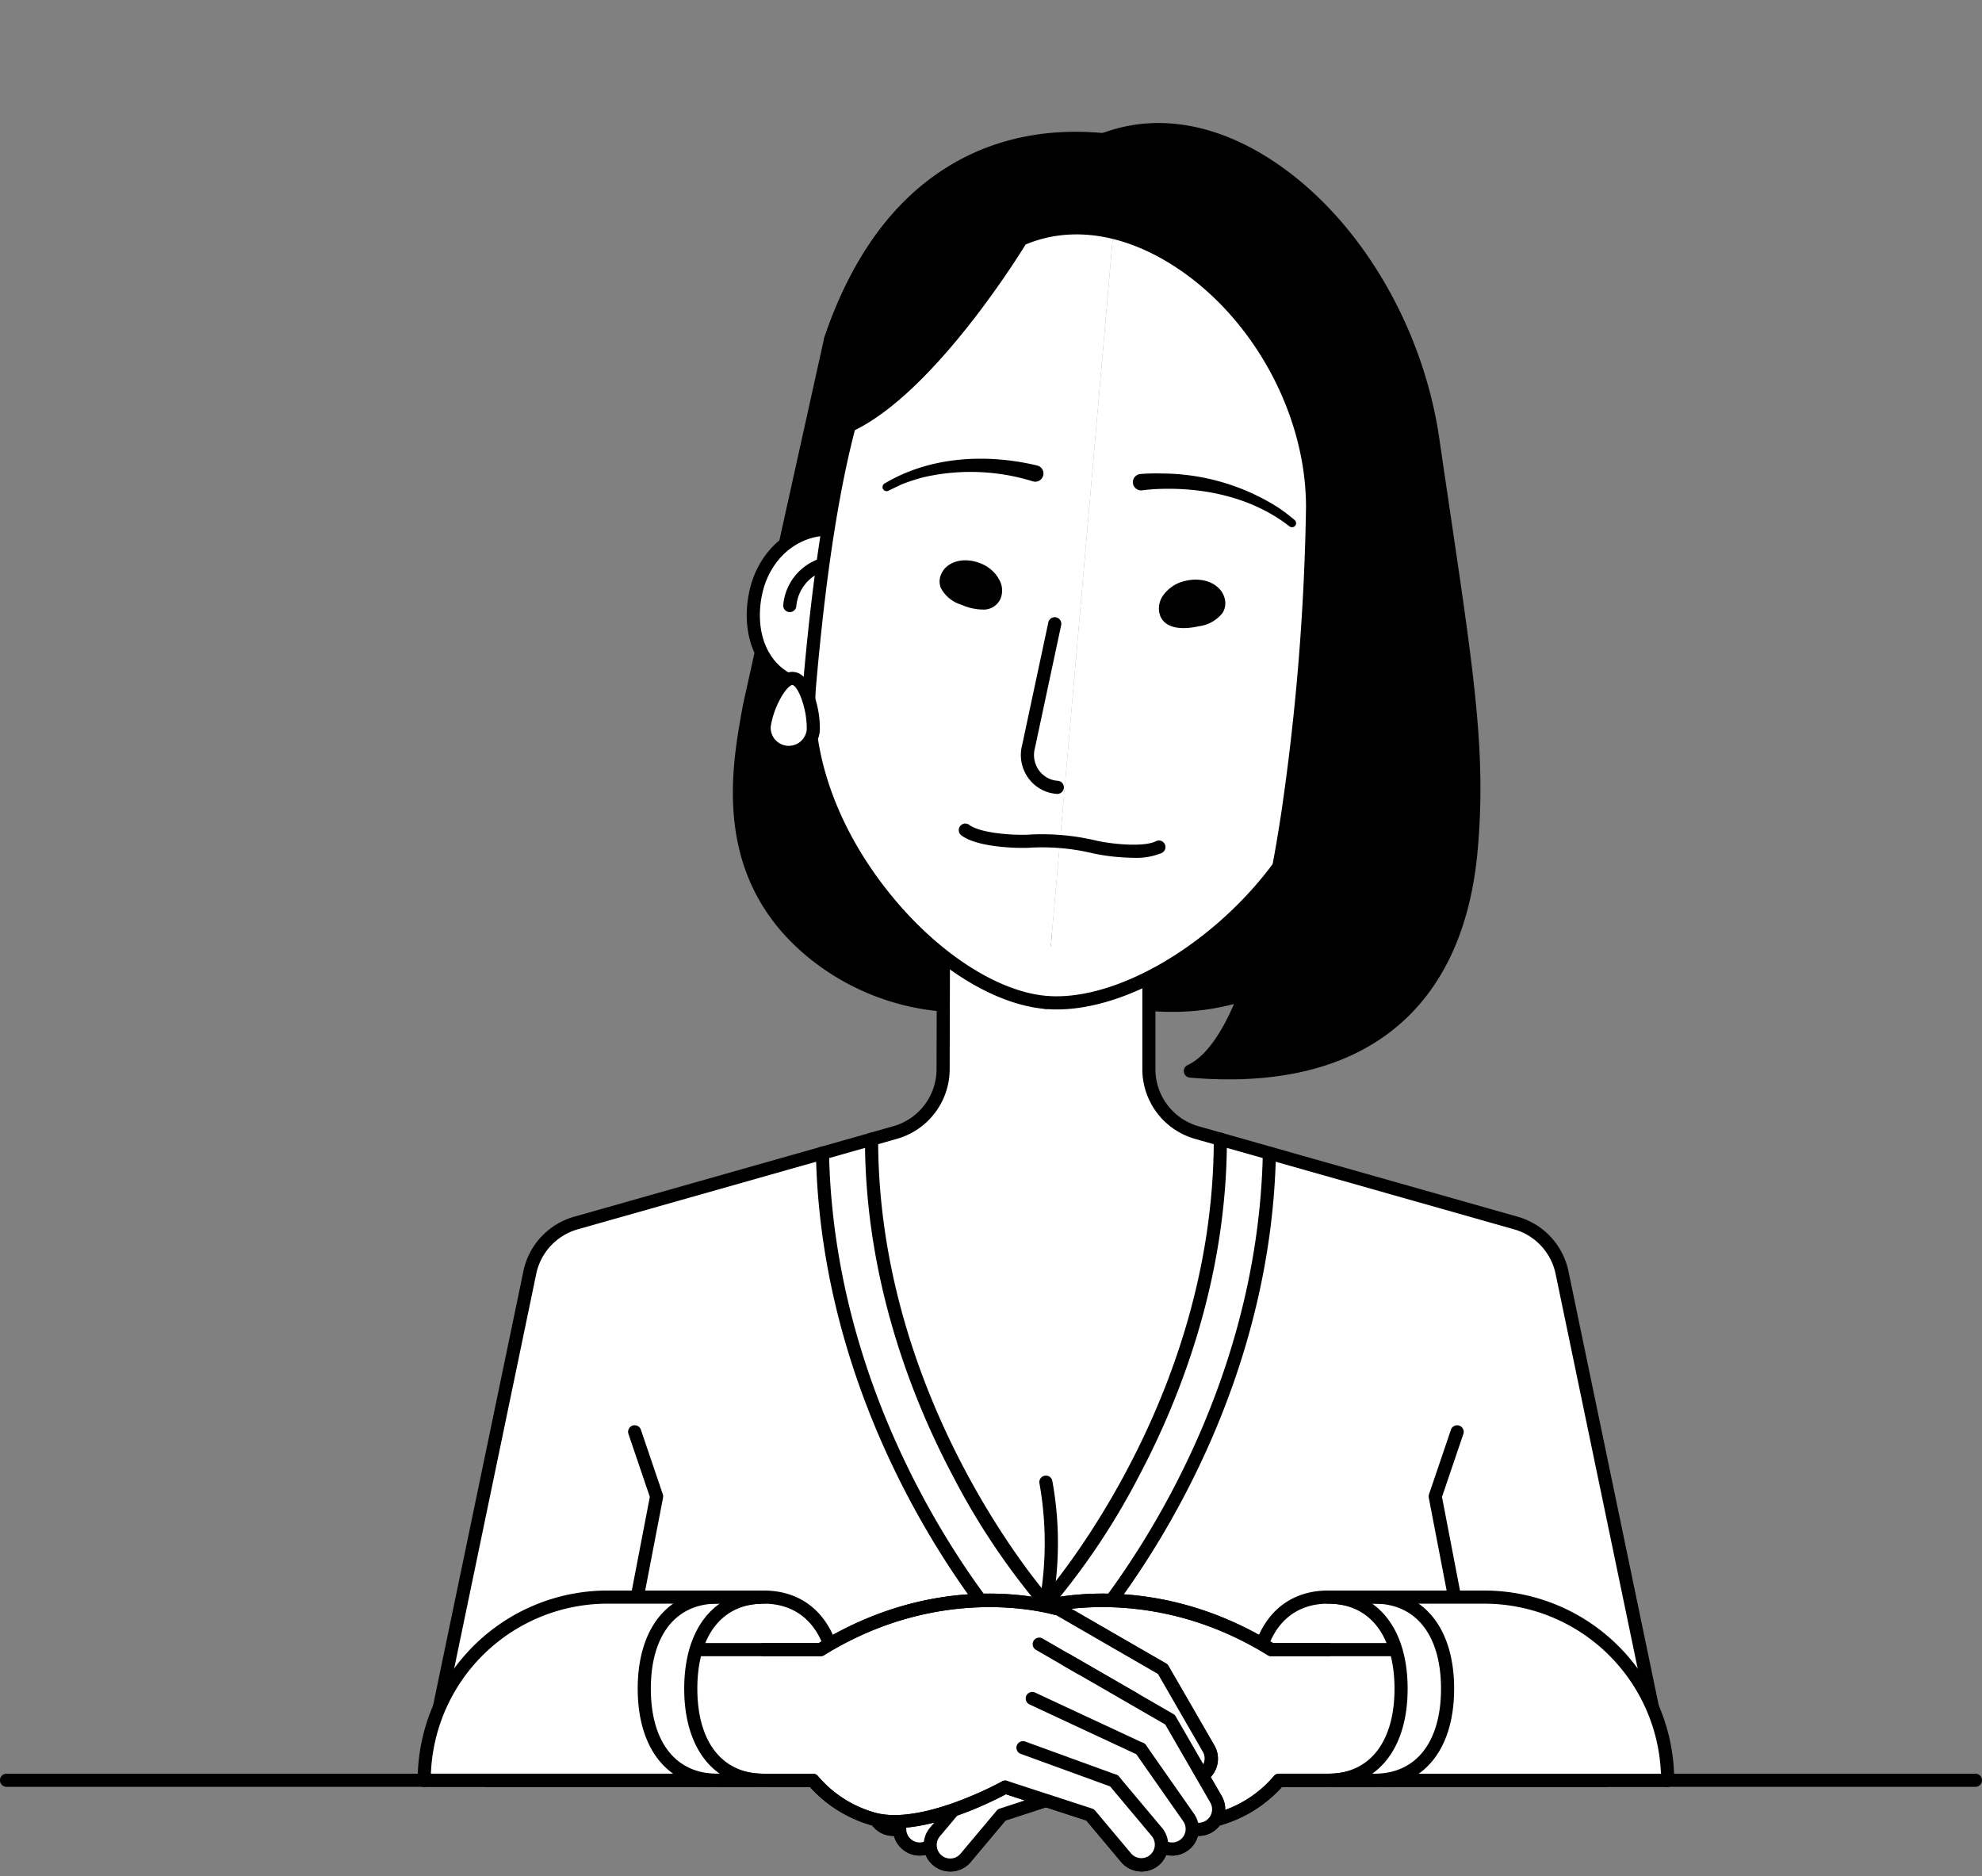 <svg xmlns="http://www.w3.org/2000/svg" xmlns:xlink="http://www.w3.org/1999/xlink" width="280" height="265" viewBox="0 0 280 265"><rect x="0" y="0" width="280" height="265" fill="#808080" stroke="none"/><defs><clipPath id="a"><rect width="280" height="265" transform="translate(0 -17.382)" fill="none"/></clipPath></defs><g transform="translate(0 17.381)"><g transform="translate(0 0)" clip-path="url(#a)"><path d="M370.885,189.41c0,8.564.491,24.271-15.255,32.81s-30.94.671-30.94.671" transform="translate(-174.171 -101.604)"/><path d="M338.739,226.081a36.462,36.462,0,0,1-15.549-3.44.927.927,0,0,1,.852-1.647c.148.076,14.963,7.531,30.072-.662,14.808-8.031,14.785-22.559,14.771-31.239v-.757a.927.927,0,1,1,1.854,0v.754c.014,8.5.039,24.314-15.741,32.871a33.766,33.766,0,0,1-16.26,4.12" transform="translate(-173.099 -100.531)"/><path d="M226.694,84.973c-1.487,8.434-4.7,23.817,9.326,34.961s30.354,6.034,30.354,6.034L276.979,4.75c1.278.867-26.986-6.645-38.809,28.386Z" transform="translate(-120.852 -2.479)"/><path d="M256.111,127.049a34.423,34.423,0,0,1-21.715-7.435c-14.055-11.168-11.283-26.74-9.794-35.106l.131-.742.008-.039,11.476-51.837a.92.92,0,0,1,.026-.1c6.8-20.159,20.617-30.45,38.91-28.984.148.012.306.025.435.033a.929.929,0,0,1,.862.095.965.965,0,0,1,.4,1.125c-.007.02-.014.039-.022.057L266.25,125a.928.928,0,0,1-.647.8,34.271,34.271,0,0,1-9.492,1.242M226.557,84.108l-.128.725c-1.521,8.546-4.067,22.849,9.121,33.329,11.988,9.524,25.9,6.78,28.91,6.033L274.918,4.65a33.867,33.867,0,0,0-16.374,2.5C249.2,11.228,242.292,19.7,238.018,32.339Z" transform="translate(-119.805 -1.433)"/><path d="M304.935,400.182l-14.886-71.569a9.271,9.271,0,0,0-6.573-7.152l-41.733-11.83H192.471l-41.733,11.83a9.272,9.272,0,0,0-6.573,7.152l-14.886,71.569" transform="translate(-69.348 -166.094)" fill="#fff"/><path d="M303.861,400.036a.927.927,0,0,1-.907-.738l-14.886-71.569a8.311,8.311,0,0,0-5.918-6.449l-41.609-11.794H191.527L149.918,321.28A8.306,8.306,0,0,0,144,327.717L129.114,399.3a.927.927,0,1,1-1.815-.377l14.886-71.569a10.144,10.144,0,0,1,7.228-7.855l41.733-11.83a.919.919,0,0,1,.253-.035H240.67a.913.913,0,0,1,.253.035l41.733,11.83a10.15,10.15,0,0,1,7.23,7.866L304.77,398.92a.927.927,0,0,1-.719,1.1.947.947,0,0,1-.19.019" transform="translate(-68.275 -165.021)"/><line x2="278.146" transform="translate(0.927 234.088)" fill="#fff"/><path d="M279.073,504.816H.927a.927.927,0,0,1,0-1.854H279.073a.927.927,0,1,1,0,1.854" transform="translate(0 -269.801)"/><path d="M290.229,342.593s-24.636-27.3-24.636-65.583l3.368-.955a9.272,9.272,0,0,0,6.743-8.9l.048-18.341h29.019V267.14a9.272,9.272,0,0,0,6.743,8.92l3.35.949c0,38.285-24.636,65.583-24.636,65.583" transform="translate(-142.47 -133.473)" fill="#fff"/><path d="M289.157,342.448a.928.928,0,0,1-.688-.306A99.544,99.544,0,0,1,276.02,323.52c-5.669-10.686-12.426-27.616-12.426-47.583a.927.927,0,0,1,.674-.892l3.368-.954a8.381,8.381,0,0,0,6.069-8.006l.049-18.341a.927.927,0,0,1,.927-.925H303.7a.927.927,0,0,1,.927.927v18.321A8.378,8.378,0,0,0,310.7,274.1l3.35.949a.927.927,0,0,1,.674.892c0,19.968-6.757,36.9-12.426,47.583a99.546,99.546,0,0,1-12.448,18.621.928.928,0,0,1-.688.306m-23.706-65.811c.268,33.524,19.765,58.706,23.706,63.454,3.941-4.748,23.437-29.93,23.705-63.454l-2.672-.758a10.238,10.238,0,0,1-7.417-9.812V248.673H275.606l-.046,17.416a10.242,10.242,0,0,1-7.417,9.785Z" transform="translate(-141.398 -132.4)"/><path d="M305.242,495.693H147.152a.927.927,0,0,1-.927-.927v-7.884a.927.927,0,0,1,.927-.927h158.09a.927.927,0,0,1,.927.927v7.884a.927.927,0,0,1-.927.927m-157.163-1.854H304.315v-6.03H148.079Z" transform="translate(-78.439 -260.678)"/><path d="M443.578,440.126l-6.2-32.208,3.1-9.125" transform="translate(-234.621 -213.922)" fill="#fff"/><path d="M442.5,439.98a.927.927,0,0,1-.909-.752l-6.2-32.208a.929.929,0,0,1,.033-.473l3.1-9.125a.927.927,0,0,1,1.755.6l-3.02,8.892,6.152,31.967a.927.927,0,0,1-.735,1.086.948.948,0,0,1-.176.017" transform="translate(-233.548 -212.849)"/><path d="M186.722,440.126l6.2-32.208-3.1-9.125" transform="translate(-100.162 -213.922)" fill="#fff"/><path d="M185.651,439.98a.957.957,0,0,1-.176-.017.927.927,0,0,1-.735-1.086l6.152-31.967-3.02-8.892a.927.927,0,0,1,1.756-.6l3.1,9.125a.928.928,0,0,1,.033.473l-6.2,32.208a.927.927,0,0,1-.909.752" transform="translate(-99.09 -212.849)"/><path d="M317.665,431.142a.974.974,0,0,1-.162-.014.928.928,0,0,1-.752-1.075,47.9,47.9,0,0,0,.008-16.764.927.927,0,1,1,1.81-.4,48.983,48.983,0,0,1,.008,17.487.928.928,0,0,1-.912.766" transform="translate(-169.905 -221.094)"/><path d="M281.134,387.721a.928.928,0,0,1-.688-.306l-5.162-5.72c-1.055-1.169-25.84-29.075-26.645-68.879a.927.927,0,0,1,.908-.946.943.943,0,0,1,.946.909c.791,39.12,25.132,66.527,26.168,67.674l4.474,4.957,4.474-4.957c1.036-1.147,25.377-28.56,26.168-67.674a.927.927,0,0,1,.926-.909h.019a.927.927,0,0,1,.908.946c-.805,39.8-25.59,67.71-26.645,68.879l-5.162,5.72a.928.928,0,0,1-.688.306" transform="translate(-133.375 -167.295)"/><path d="M404.729,475.607a9.227,9.227,0,1,0,0-18.454" transform="translate(-217.106 -245.228)" fill="#fff"/><path d="M403.656,475.461a.927.927,0,0,1,0-1.854,8.3,8.3,0,0,0,0-16.6.927.927,0,0,1,0-1.854,10.155,10.155,0,0,1,0,20.309" transform="translate(-216.033 -244.155)"/><path d="M382.493,462.088c0-7.133,3.175-12.936,10.308-12.936a12.936,12.936,0,1,1,0,25.872" transform="translate(-205.178 -240.936)" fill="#fff"/><path d="M391.728,474.878a.927.927,0,0,1,0-1.854,12.009,12.009,0,1,0,0-24.018c-5.874,0-9.38,4.49-9.38,12.009a.927.927,0,1,1-1.854,0c0-8.552,4.3-13.864,11.235-13.864a13.863,13.863,0,1,1,0,27.726" transform="translate(-204.105 -239.863)"/><path d="M330.362,475.559h-6.944a17.312,17.312,0,0,1-8.093,5.337c-7.042,2.359-19.08-4.363-19.08-4.363l-12,3.913-5.087,6.062a2.83,2.83,0,0,1-5-1.667,2.831,2.831,0,0,1-4.327-2.5,2.83,2.83,0,0,1-3.362-4.1l1.935-3.351a2.83,2.83,0,0,1-.906-3.785l6.49-11.241,14.616-8.438s15.988-5.3,33.719,5.678h8.034" transform="translate(-142.74 -241.471)" fill="#fff"/><path d="M275.915,487.337a3.744,3.744,0,0,1-3.477-2.344,3.759,3.759,0,0,1-4.474-2.688,3.665,3.665,0,0,1-1.987-.5,3.764,3.764,0,0,1-1.376-5.136l1.548-2.681a3.758,3.758,0,0,1-.519-4.454l6.49-11.241a.928.928,0,0,1,.339-.34l14.616-8.438a.968.968,0,0,1,.172-.077c.667-.22,16.472-5.263,34.273,5.631h7.772a.927.927,0,0,1,0,1.854h-8.034a.928.928,0,0,1-.488-.139c-16.515-10.222-31.6-5.992-32.856-5.612L273.6,459.435l-6.366,11.026a1.9,1.9,0,0,0,.61,2.544.927.927,0,0,1,.3,1.24l-1.935,3.351a1.9,1.9,0,0,0,2.261,2.755.927.927,0,0,1,1.224.91,1.9,1.9,0,0,0,2.91,1.684.927.927,0,0,1,1.416.737,1.884,1.884,0,0,0,.675,1.356,1.909,1.909,0,0,0,2.685-.235l5.086-6.062a.93.93,0,0,1,.423-.286l12-3.913a.928.928,0,0,1,.739.072c.117.065,11.765,6.494,18.334,4.293a16.349,16.349,0,0,0,7.659-5.032.928.928,0,0,1,.728-.353h6.944a.927.927,0,0,1,0,1.854h-6.5a18.494,18.494,0,0,1-8.238,5.289c-6.73,2.254-17.343-3.1-19.466-4.237l-11.367,3.707L278.8,486a3.753,3.753,0,0,1-2.883,1.342" transform="translate(-141.668 -240.363)"/><path d="M345.71,510.653c-7.087,0-15.675-4.742-16.1-4.981a.927.927,0,0,1,.9-1.619c.117.065,11.764,6.5,18.335,4.293a16.348,16.348,0,0,0,7.659-5.032.928.928,0,0,1,.728-.353h15.782a.927.927,0,0,1,0,1.854H357.673a18.5,18.5,0,0,1-8.238,5.289,11.746,11.746,0,0,1-3.725.548" transform="translate(-176.554 -269.801)"/><path d="M364.18,456.924H347.308a.928.928,0,0,1-.488-.139c-17.127-10.6-32.784-5.637-32.94-5.586a.927.927,0,0,1-.582-1.76c.667-.22,16.472-5.263,34.273,5.631h16.61a.927.927,0,1,1,0,1.854" transform="translate(-167.719 -240.363)"/><path d="M292.632,457.811l-13.3,7.679-5.731,9.926a2.833,2.833,0,1,1-4.907-2.832l6.49-11.241L289.8,452.9" transform="translate(-143.93 -242.949)" fill="#fff"/><path d="M270.067,476.689a3.761,3.761,0,0,1-3.25-5.641l6.49-11.241a.927.927,0,0,1,.339-.339l14.616-8.439a.927.927,0,0,1,.927,1.606l-14.4,8.314-6.365,11.026a1.906,1.906,0,0,0,3.3,1.905l5.731-9.926a.927.927,0,0,1,.339-.339l13.3-7.68a.927.927,0,0,1,.927,1.606L278.936,465.1l-5.607,9.711a3.736,3.736,0,0,1-2.283,1.752,3.808,3.808,0,0,1-.979.129" transform="translate(-142.856 -241.876)"/><path d="M277.112,480.884l-5.731,9.926a2.833,2.833,0,0,1-4.906-2.833l6.49-11.24L287.58,468.3" transform="translate(-142.739 -251.206)" fill="#fff"/><path d="M267.851,492.081a3.762,3.762,0,0,1-3.25-5.641l6.49-11.241a.928.928,0,0,1,.339-.339l14.616-8.439a.927.927,0,0,1,.927,1.606l-14.4,8.314-6.366,11.026a1.905,1.905,0,1,0,3.3,1.905l5.731-9.926a.927.927,0,1,1,1.605.927l-5.731,9.926a3.734,3.734,0,0,1-2.283,1.752,3.809,3.809,0,0,1-.979.129" transform="translate(-141.668 -250.133)"/><path d="M285.207,491.687l-5.9,8.42a2.833,2.833,0,0,1-4.641-3.25l6.766-9.663,15.3-7.133" transform="translate(-147.065 -257.516)" fill="#fff"/><path d="M275.915,501.167a3.758,3.758,0,0,1-3.074-5.916l6.766-9.663a.926.926,0,0,1,.368-.308l15.3-7.133a.927.927,0,1,1,.784,1.68l-15.07,7.027-6.624,9.46a1.905,1.905,0,1,0,3.122,2.186l5.9-8.42a.927.927,0,0,1,1.519,1.064l-5.9,8.42a3.759,3.759,0,0,1-3.085,1.6" transform="translate(-145.994 -256.443)"/><path d="M305.574,500.62l-12,3.913-5.087,6.062a2.832,2.832,0,1,1-4.34-3.641l6.062-7.225,12.846-4.675" transform="translate(-152.069 -265.558)" fill="#fff"/><path d="M285.242,511.459a3.759,3.759,0,0,1-2.877-6.175l6.063-7.225a.918.918,0,0,1,.393-.275l12.846-4.676a.927.927,0,1,1,.634,1.742l-12.612,4.591-5.9,7.034a1.906,1.906,0,1,0,2.92,2.45l5.086-6.062a.928.928,0,0,1,.423-.286l12-3.913a.927.927,0,0,1,.575,1.763l-11.747,3.83-4.916,5.859a3.753,3.753,0,0,1-2.883,1.341" transform="translate(-150.995 -264.485)"/><path d="M452.693,475.024H404.729c7.133,0,10.308-5.8,10.308-12.936s-3.175-12.937-10.308-12.937h22.092A25.872,25.872,0,0,1,452.693,475.024Z" transform="translate(-217.106 -240.936)" fill="#fff"/><path d="M451.62,474.878H403.656a.927.927,0,0,1,0-1.854c5.874,0,9.381-4.489,9.381-12.008s-3.507-12.009-9.381-12.009a.927.927,0,1,1,0-1.854h22.092a26.83,26.83,0,0,1,26.8,26.8.927.927,0,0,1-.927.927m-41.737-1.854h40.793a24.977,24.977,0,0,0-24.928-24.018H409.883c3.184,2.25,5.008,6.444,5.008,12.009s-1.824,9.759-5.008,12.008" transform="translate(-216.033 -239.863)"/><path d="M222.066,475.607a9.227,9.227,0,1,1,0-18.454" transform="translate(-114.172 -245.228)" fill="#fff"/><path d="M220.994,475.461a10.155,10.155,0,0,1,0-20.309.927.927,0,0,1,0,1.854,8.3,8.3,0,0,0,0,16.6.927.927,0,0,1,0,1.854" transform="translate(-113.1 -244.155)"/><path d="M228.084,462.088c0-7.133-3.176-12.936-10.308-12.936a12.936,12.936,0,1,0,0,25.872" transform="translate(-109.881 -240.936)" fill="#fff"/><path d="M216.7,474.878a13.863,13.863,0,1,1,0-27.726c6.93,0,11.235,5.312,11.235,13.864a.927.927,0,1,1-1.854,0c0-7.52-3.506-12.009-9.38-12.009a12.009,12.009,0,0,0,0,24.018.927.927,0,0,1,0,1.854" transform="translate(-108.808 -239.863)"/><path d="M232.744,475.559h6.944a17.312,17.312,0,0,0,8.093,5.337c7.042,2.359,19.08-4.363,19.08-4.363l12,3.913,5.087,6.062a2.83,2.83,0,0,0,5-1.667,2.831,2.831,0,0,0,4.327-2.5,2.83,2.83,0,0,0,3.362-4.1L294.7,474.89a2.83,2.83,0,0,0,.906-3.785l-6.49-11.241L274.5,451.426s-15.988-5.3-33.719,5.678h-8.034" transform="translate(-124.849 -241.471)" fill="#fff"/><path d="M285.047,487.337A3.753,3.753,0,0,1,282.164,486l-4.916-5.859L265.88,476.43c-2.123,1.133-12.737,6.492-19.467,4.237a18.494,18.494,0,0,1-8.238-5.289h-6.5a.927.927,0,1,1,0-1.854h6.944a.928.928,0,0,1,.728.353A16.349,16.349,0,0,0,247,478.908c6.577,2.2,18.217-4.228,18.334-4.293a.927.927,0,0,1,.739-.072l12,3.913a.93.93,0,0,1,.423.286l5.087,6.062a1.907,1.907,0,0,0,2.685.235,1.885,1.885,0,0,0,.675-1.356.927.927,0,0,1,1.416-.737,1.9,1.9,0,0,0,2.91-1.684.927.927,0,0,1,1.224-.91,1.9,1.9,0,0,0,2.261-2.755l-1.934-3.351a.927.927,0,0,1,.3-1.24,1.9,1.9,0,0,0,.61-2.544l-6.366-11.026-14.311-8.262c-1.253-.377-16.375-4.59-32.857,5.612a.928.928,0,0,1-.488.139h-8.034a.927.927,0,1,1,0-1.854h7.772c17.8-10.893,33.606-5.852,34.273-5.631a.965.965,0,0,1,.172.077l14.616,8.438a.928.928,0,0,1,.339.34l6.49,11.241a3.758,3.758,0,0,1-.519,4.454l1.548,2.681a3.764,3.764,0,0,1-1.376,5.136,3.676,3.676,0,0,1-1.987.5,3.759,3.759,0,0,1-4.474,2.688,3.744,3.744,0,0,1-3.477,2.344" transform="translate(-123.777 -240.363)"/><path d="M239.911,510.653a11.731,11.731,0,0,1-3.725-.548,18.5,18.5,0,0,1-8.238-5.289H212.605a.927.927,0,0,1,0-1.854h15.782a.928.928,0,0,1,.728.353,16.348,16.348,0,0,0,7.659,5.032c6.57,2.2,18.218-4.228,18.334-4.293a.927.927,0,0,1,.9,1.619c-.427.239-9.016,4.981-16.1,4.981" transform="translate(-113.549 -269.801)"/><path d="M229.478,456.924H212.605a.927.927,0,0,1,0-1.854h16.61c17.8-10.893,33.606-5.851,34.273-5.631a.927.927,0,0,1-.582,1.76c-.156-.051-15.814-5.014-32.94,5.586a.928.928,0,0,1-.488.139" transform="translate(-113.549 -240.363)"/><path d="M316.7,457.811l13.3,7.679,5.731,9.926a2.833,2.833,0,1,0,4.906-2.832l-6.49-11.241L319.534,452.9" transform="translate(-169.886 -242.949)" fill="#fff"/><path d="M337.119,476.689a3.808,3.808,0,0,1-.979-.129,3.736,3.736,0,0,1-2.283-1.752L328.25,465.1l-13.086-7.555a.927.927,0,0,1,.927-1.606l13.3,7.68a.927.927,0,0,1,.339.339l5.731,9.926a1.906,1.906,0,0,0,3.3-1.905L332.4,460.949,318,452.635a.927.927,0,0,1,.927-1.606l14.616,8.439a.927.927,0,0,1,.339.339l6.49,11.241a3.762,3.762,0,0,1-3.25,5.641" transform="translate(-168.813 -241.876)"/><path d="M335.5,480.884l5.731,9.926a2.833,2.833,0,0,0,4.906-2.833l-6.49-11.24L325.03,468.3" transform="translate(-174.354 -251.206)" fill="#fff"/><path d="M342.616,492.081a3.809,3.809,0,0,1-.979-.129,3.736,3.736,0,0,1-2.283-1.752l-5.73-9.926a.927.927,0,1,1,1.605-.927l5.731,9.926a1.905,1.905,0,0,0,3.3-1.905l-6.366-11.026-14.4-8.314a.927.927,0,0,1,.927-1.606l14.616,8.439a.927.927,0,0,1,.339.339l6.49,11.241a3.762,3.762,0,0,1-3.25,5.641" transform="translate(-173.281 -250.133)"/><path d="M326.143,491.687l5.9,8.42a2.833,2.833,0,0,0,4.641-3.25l-6.766-9.663-15.3-7.133" transform="translate(-168.769 -257.516)" fill="#fff"/><path d="M333.292,501.167a3.757,3.757,0,0,1-3.085-1.6l-5.9-8.42a.927.927,0,0,1,1.519-1.064l5.9,8.42a1.905,1.905,0,1,0,3.122-2.186l-6.624-9.46-15.07-7.027a.927.927,0,1,1,.783-1.68l15.3,7.133a.926.926,0,0,1,.368.308l6.766,9.663a3.759,3.759,0,0,1-3.074,5.916" transform="translate(-167.695 -256.443)"/><path d="M306.34,500.62l12,3.913,5.087,6.062a2.832,2.832,0,1,0,4.339-3.641l-6.062-7.225-12.846-4.675" transform="translate(-164.328 -265.558)" fill="#fff"/><path d="M324.525,511.459a3.753,3.753,0,0,1-2.883-1.341l-4.916-5.859-11.747-3.831a.927.927,0,0,1,.575-1.763l12,3.913a.929.929,0,0,1,.423.286l5.087,6.062a1.906,1.906,0,0,0,2.919-2.45l-5.9-7.034-12.612-4.591a.927.927,0,1,1,.634-1.742l12.846,4.676a.92.92,0,0,1,.393.275l6.063,7.225a3.758,3.758,0,0,1-2.877,6.175" transform="translate(-163.255 -264.485)"/><path d="M129.279,475.024h47.964c-7.133,0-10.308-5.8-10.308-12.936s3.175-12.937,10.308-12.937H155.151A25.872,25.872,0,0,0,129.279,475.024Z" transform="translate(-69.348 -240.936)" fill="#fff"/><path d="M176.17,474.878H128.205a.927.927,0,0,1-.927-.927,26.83,26.83,0,0,1,26.8-26.8H176.17a.927.927,0,1,1,0,1.854c-5.874,0-9.381,4.49-9.381,12.009s3.507,12.008,9.381,12.008a.927.927,0,0,1,0,1.854m-47.02-1.854h40.793c-3.185-2.25-5.008-6.443-5.008-12.008s1.824-9.759,5.008-12.009H154.077a24.976,24.976,0,0,0-24.928,24.018" transform="translate(-68.275 -239.863)"/><path d="M417.829,474.878a.927.927,0,0,1,0-1.854c5.874,0,9.38-4.489,9.38-12.008s-3.506-12.009-9.38-12.009a.927.927,0,1,1,0-1.854c6.93,0,11.235,5.312,11.235,13.864s-4.3,13.863-11.235,13.863" transform="translate(-223.636 -239.863)"/><path d="M205.571,474.878c-6.93,0-11.235-5.312-11.235-13.863s4.3-13.864,11.235-13.864a.927.927,0,1,1,0,1.854c-5.874,0-9.38,4.49-9.38,12.009s3.507,12.008,9.38,12.008a.927.927,0,0,1,0,1.854" transform="translate(-104.246 -239.863)"/><path d="M328.4,29.639c25.714,2.25,36.134,13.511,31,72.148-1.832,20.935-25.759,39.628-40.669,38.323" transform="translate(-170.978 -15.899)" fill="#fff"/><path d="M319.218,140.031q-.831,0-1.636-.07a.927.927,0,0,1,.161-1.847c7.041.613,16.444-3.443,24.545-10.593,8.793-7.761,14.3-17.561,15.12-26.887,2.52-28.806,1.335-46.3-3.843-56.726-4.468-9-12.093-13.173-26.319-14.418a.927.927,0,1,1,.162-1.847c10.941.957,21.883,3.49,27.818,15.44,5.338,10.748,6.581,28.547,4.029,57.712-1.781,20.364-24.206,39.236-40.037,39.237" transform="translate(-169.905 -14.826)"/><path d="M241.1,123.775c-5.739-.5-10.3,3.809-11.3,9.482-1.382,7.84,3.37,13.12,9.164,12.532" transform="translate(-123.14 -66.375)" fill="#fff"/><path d="M237.037,145.687a8.97,8.97,0,0,1-6.614-2.88c-2.408-2.591-3.358-6.521-2.606-10.784,1.139-6.459,6.305-10.769,12.294-10.244a.927.927,0,0,1-.161,1.847c-5.006-.441-9.338,3.229-10.306,8.719-.649,3.685.13,7.037,2.138,9.2a7.052,7.052,0,0,0,6.02,2.249.927.927,0,1,1,.187,1.845,9.388,9.388,0,0,1-.951.048" transform="translate(-122.071 -65.303)"/><path d="M239.608,139.811a.807.807,0,0,1-.082,0,.927.927,0,0,1-.843-1,7.61,7.61,0,0,1,8.236-6.911.927.927,0,1,1-.162,1.847,5.756,5.756,0,0,0-6.227,5.225.927.927,0,0,1-.923.846" transform="translate(-128.033 -70.734)"/><path d="M289.623,29.291c-25.714-2.25-37.931,7.032-43.062,65.668-1.832,20.935,18.486,43.5,33.4,44.8" transform="translate(-132.199 -15.551)" fill="#fff"/><path d="M278.888,139.6a.808.808,0,0,1-.082,0c-15.873-1.389-36.083-24.73-34.239-45.807,2.552-29.165,6.866-46.478,13.989-56.136,7.92-10.737,19.136-11.333,30.077-10.375a.927.927,0,0,1-.162,1.847c-14.226-1.242-22.46,1.545-28.423,9.629-6.909,9.368-11.114,26.391-13.634,55.2-.816,9.326,2.91,19.934,10.221,29.1,6.736,8.448,15.293,14.078,22.332,14.694a.927.927,0,0,1-.08,1.851" transform="translate(-131.128 -14.461)"/><path d="M290.84,139.737c1.84.764,3.74.984,4.315-.337s-.451-3.012-2.291-3.776-3.8-.312-4.374,1.009.509,2.34,2.349,3.1" transform="translate(-154.67 -72.552)"/><path d="M292.325,140.191a7.785,7.785,0,0,1-2.912-.677,4.863,4.863,0,0,1-2.9-2.365,2.494,2.494,0,0,1,.055-1.966c.788-1.81,3.238-2.468,5.58-1.5a4.992,4.992,0,0,1,2.774,2.624,3.057,3.057,0,0,1,.011,2.379,2.605,2.605,0,0,1-2.609,1.5m-2.336-5.086a1.785,1.785,0,0,0-1.72.819.635.635,0,0,0-.035.531c.082.2.43.74,1.89,1.347,1.338.556,2.819.818,3.11.149A1.231,1.231,0,0,0,293.2,137a3.19,3.19,0,0,0-1.766-1.6,3.823,3.823,0,0,0-1.448-.3" transform="translate(-153.598 -71.473)"/><path d="M359.631,145.892c-2.048.456-4.057.337-4.412-1.138s1.018-3.04,3.065-3.5,4,.369,4.35,1.845-.955,2.334-3,2.789" transform="translate(-190.518 -75.707)"/><path d="M356.664,145.973c-1.859,0-3.092-.724-3.418-2.08a3.171,3.171,0,0,1,.44-2.427,5.208,5.208,0,0,1,3.325-2.191c2.577-.575,4.973.538,5.453,2.533a2.579,2.579,0,0,1-.3,2.011,5.079,5.079,0,0,1-3.407,1.9,9.724,9.724,0,0,1-2.1.253m1.678-4.99a4.259,4.259,0,0,0-.928.1,3.406,3.406,0,0,0-2.155,1.362,1.341,1.341,0,0,0-.21,1.012c.187.778,1.8.786,3.309.45,1.584-.352,2.081-.823,2.236-1.072a.714.714,0,0,0,.067-.6c-.185-.768-1.16-1.26-2.319-1.26" transform="translate(-189.446 -74.63)"/><path d="M316.251,175.527l-.061,0a5.4,5.4,0,0,1-4.04-2.247,5.531,5.531,0,0,1-.87-4.65l3.7-17.328a.927.927,0,0,1,1.814.388l-3.709,17.369a3.709,3.709,0,0,0,.569,3.137,3.559,3.559,0,0,0,2.657,1.481.927.927,0,0,1-.059,1.852" transform="translate(-166.881 -80.767)"/><path d="M303.114,135c24.7,2.161,37.778-9.858,39.669-31.314,1.336-15.172-.913-27.024-5.42-57.917-3.928-26.926-26.871-49.553-46.285-42.409.9,1.252-26.986-6.645-38.808,28.386l-.694,13.173C263.919,42.738,279.2,17.507,279.2,17.507c17.739-7.754,41.176,13.764,41.176,37.809,0,15.181-3.5,73.264-17.263,79.68" transform="translate(-134.951 -1.085)"/><path d="M307.5,135.084q-2.676,0-5.536-.25a.927.927,0,0,1-.311-1.764c3.858-1.8,9.291-9.479,13.266-35.851a331.784,331.784,0,0,0,3.462-42.989c0-13.058-7.4-26.674-18.418-33.881-7.261-4.751-14.775-5.88-21.194-3.192-1.744,2.83-16.023,25.454-28.1,27.584a.927.927,0,0,1-1.087-.962l.694-13.173a.924.924,0,0,1,.047-.248C254.643,17.546,261.6,8.84,271,4.482a36.348,36.348,0,0,1,17.552-3.021c.335.016.7.034.943.037a.911.911,0,0,1,.191-.1c7.063-2.6,14.84-1.568,22.489,2.982,12.755,7.588,22.582,23.353,25.034,40.163.546,3.745,1.059,7.21,1.537,10.434,3.483,23.521,5.073,34.256,3.889,47.7-1.855,21.055-14.261,32.406-35.136,32.406m-2.753-1.919c10.571.505,19.008-1.769,25.1-6.771,6.325-5.2,10.008-13.23,10.946-23.878,1.165-13.224-.415-23.891-3.876-47.264-.478-3.226-.991-6.692-1.537-10.438C333,28.535,323.52,13.29,311.226,5.978,304.2,1.8,297.106.778,290.678,3.015c-.355.388-.943.359-2.216.3-17.625-.847-29.859,8.411-36.346,27.519l-.622,11.813c11.6-3.375,25.7-26.463,25.842-26.7a.927.927,0,0,1,.421-.369c7.07-3.089,15.315-1.944,23.217,3.226,11.518,7.536,19.257,21.776,19.257,35.433,0,13.541-2.828,67.3-15.487,78.934" transform="translate(-133.879 0)"/><path d="M239.8,176.536a3.48,3.48,0,0,1-6.933-.606c.167-1.915,2.164-6.865,4.079-6.7s3.021,5.39,2.854,7.3" transform="translate(-124.907 -90.778)" fill="#fff"/><path d="M235.263,179.567c-.128,0-.258-.006-.388-.017a4.411,4.411,0,0,1-4.006-4.774,13.875,13.875,0,0,1,1.486-4.477c1.118-2.144,2.329-3.176,3.6-3.062s2.282,1.336,3.011,3.641a13.871,13.871,0,0,1,.686,4.668,4.413,4.413,0,0,1-4.386,4.023m.512-10.485c-.275,0-.981.551-1.776,2.074a12.16,12.16,0,0,0-1.283,3.781,2.553,2.553,0,0,0,5.086.445,12.155,12.155,0,0,0-.607-3.947c-.528-1.67-1.142-2.329-1.4-2.353h-.017" transform="translate(-123.835 -89.705)"/><path d="M316.852,218.282a29.1,29.1,0,0,1-5.515-.584,31.13,31.13,0,0,0-9.417-.823c-1.873.064-7.206-.112-9.378-1.762a.927.927,0,0,1,1.122-1.476c1.446,1.1,5.742,1.477,8.187,1.385a33.132,33.132,0,0,1,9.875.864c2.393.514,6.688.887,8.3.057a.927.927,0,0,1,.849,1.649,9.359,9.359,0,0,1-4.026.691" transform="translate(-156.73 -114.498)"/><path d="M269.294,105.759c6.422-3.825,14.378-4.231,21.54-2.519a1.16,1.16,0,1,1-.684,2.214,29.756,29.756,0,0,0-15.412-.553,26.341,26.341,0,0,0-3.1,1.015c-.394.188-1.366.655-1.767.846a.579.579,0,1,1-.579-1" transform="translate(-144.295 -54.863)"/><path d="M367.335,114.229c-5.085-3.973-11.713-5.464-18.075-5.285a25.917,25.917,0,0,0-2.678.2,1.16,1.16,0,1,1-.289-2.3,27.566,27.566,0,0,1,2.96-.073,30.91,30.91,0,0,1,16.518,4.812,28.168,28.168,0,0,1,2.309,1.757.579.579,0,1,1-.745.888" transform="translate(-185.186 -57.269)"/></g></g></svg>